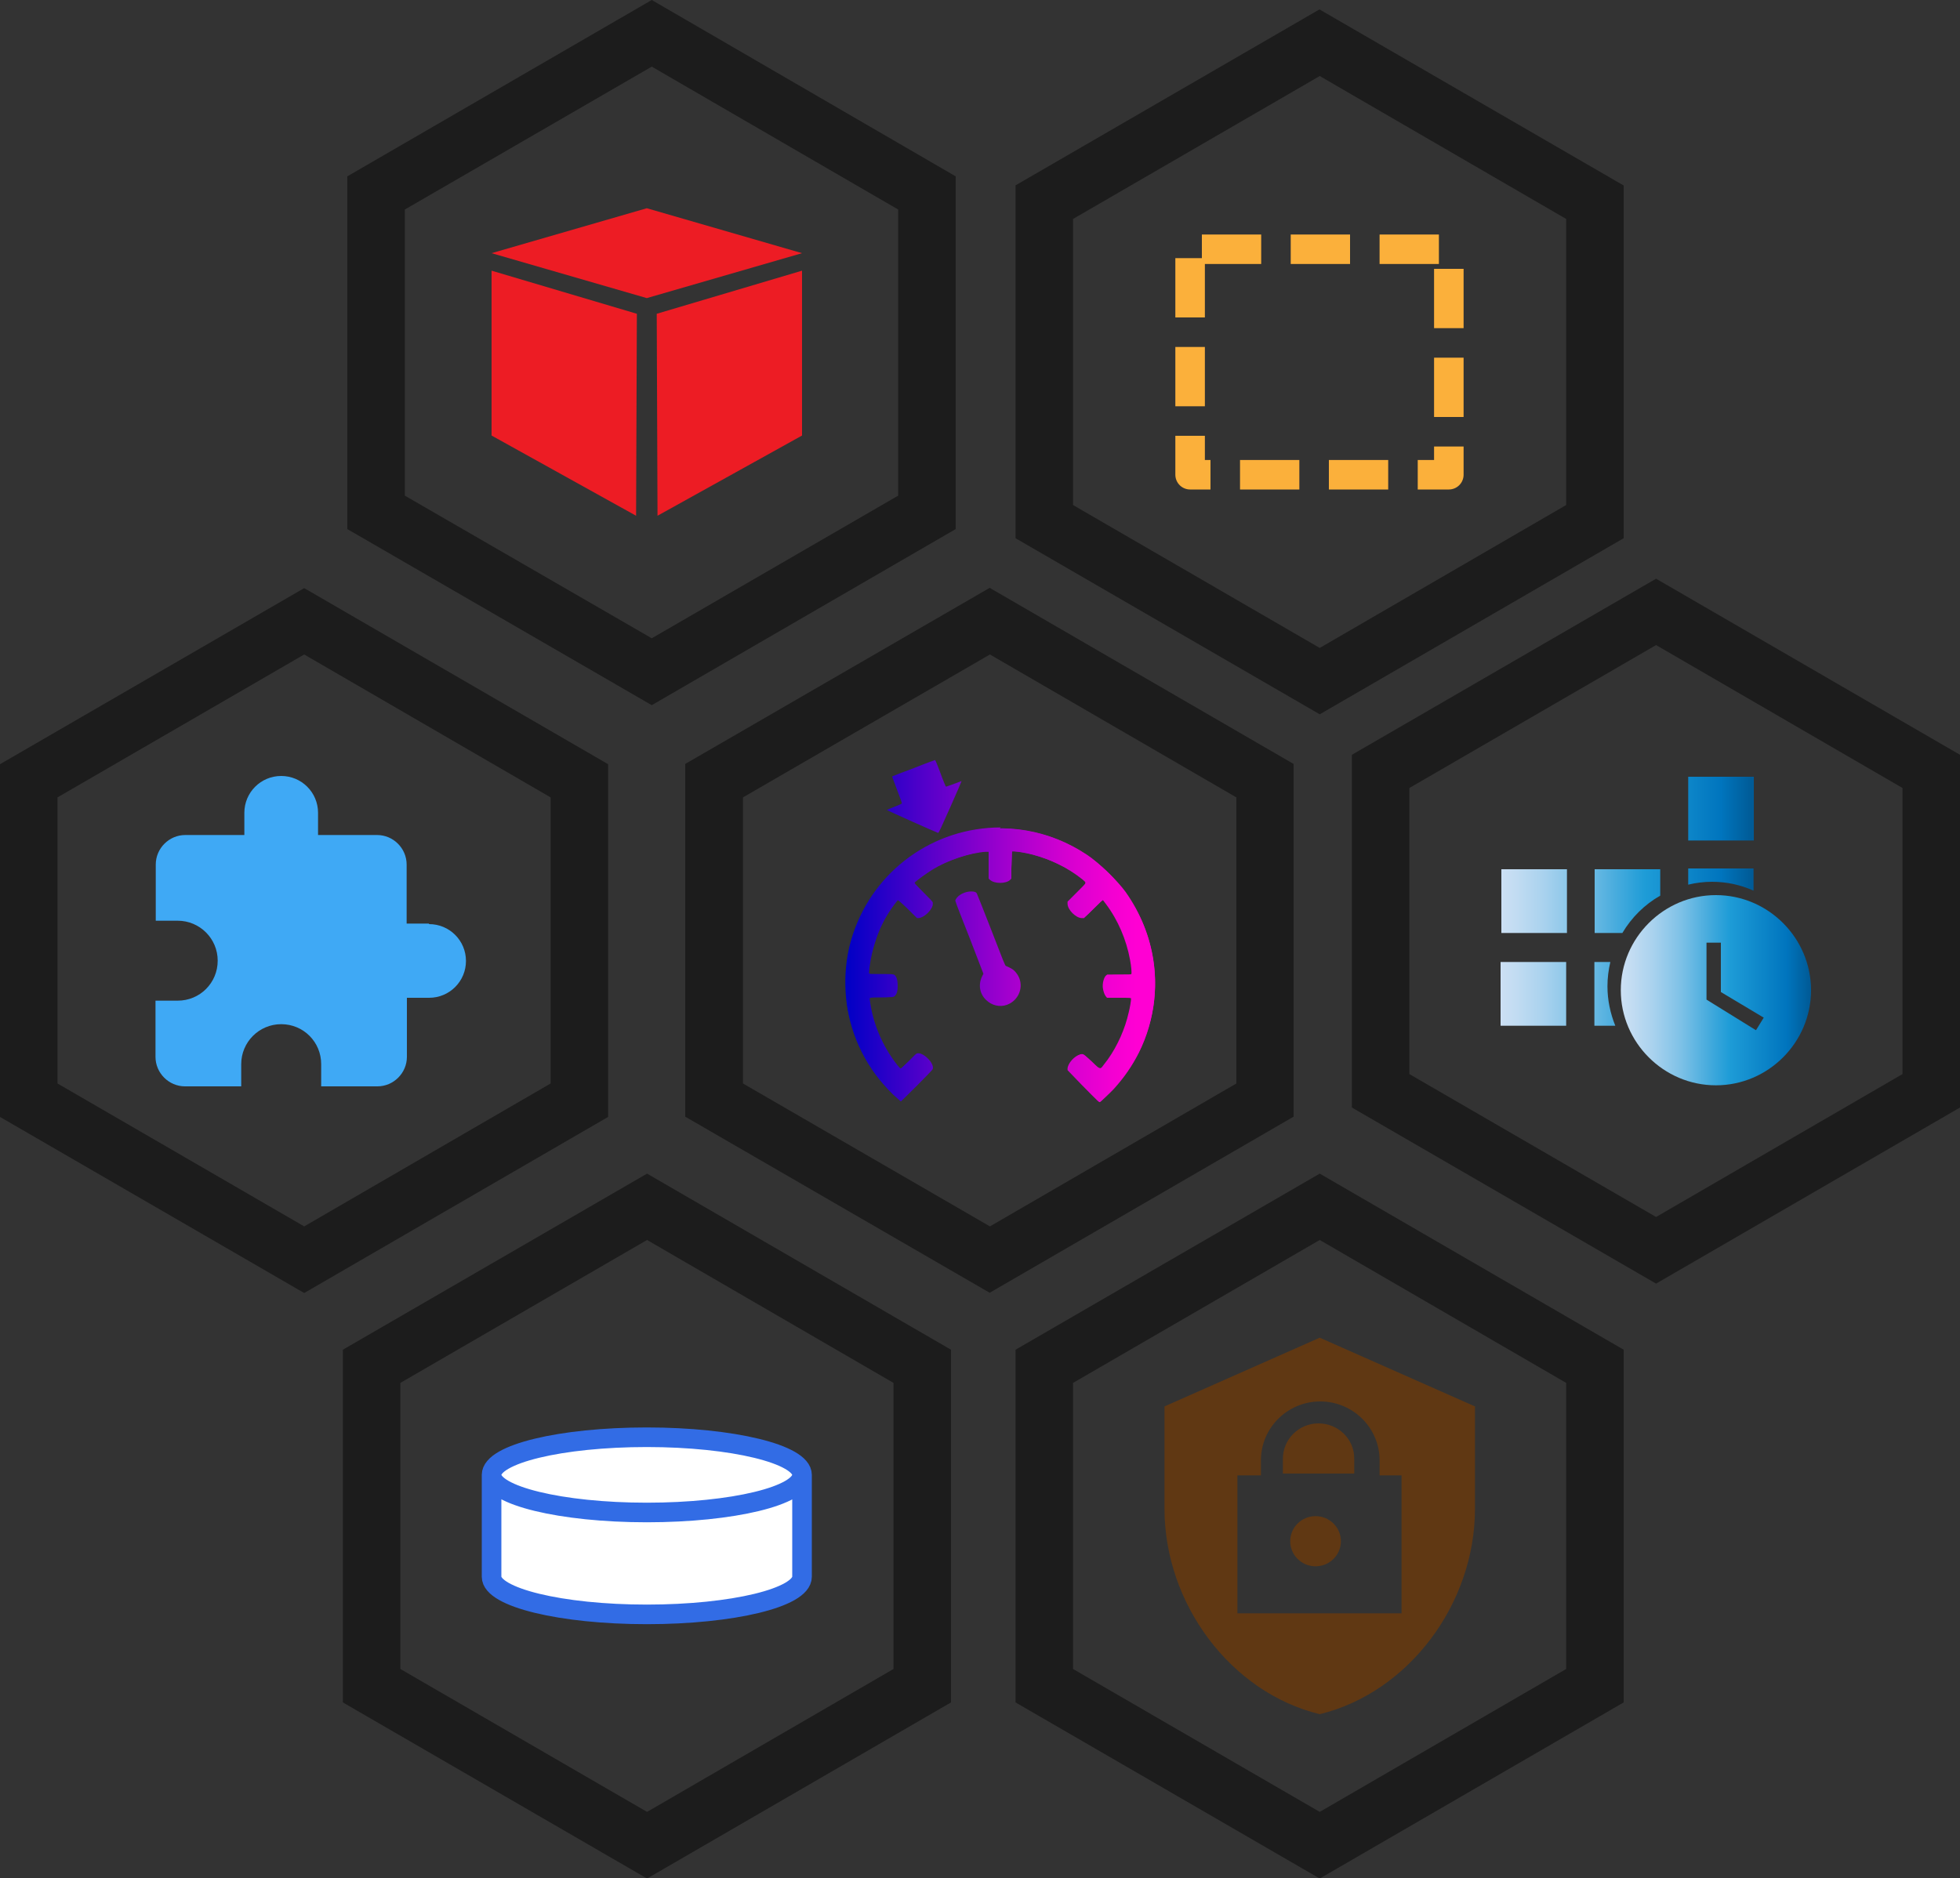 <?xml version="1.0" encoding="UTF-8"?>
<svg id="_풍부한리소스" data-name="풍부한리소스" xmlns="http://www.w3.org/2000/svg" xmlns:xlink="http://www.w3.org/1999/xlink" viewBox="0 0 75 71.89">
  <rect x="0" y="0" width="75" height="71.89" fill="#333333" stroke="none"/>
  <defs>
    <style>
      .cls-1 {
        fill: url(#cloud1-2);
      }

      .cls-2 {
        fill: url(#_하늘-2);
      }

      .cls-3 {
        stroke: #326ce5;
        stroke-width: .75px;
      }

      .cls-3, .cls-4 {
        fill: none;
        stroke-linejoin: round;
      }

      .cls-5 {
        fill: #3fa9f5;
      }

      .cls-6 {
        fill: #fff;
      }

      .cls-6, .cls-7 {
        fill-rule: evenodd;
      }

      .cls-8 {
        fill: #1c1c1c;
      }

      .cls-4 {
        stroke: #fbb03b;
        stroke-dasharray: 2.27 1.13;
        stroke-dashoffset: 9.75px;
        stroke-width: 1.13px;
      }

      .cls-9 {
        fill: #603813;
      }

      .cls-10 {
        fill: url(#_하늘);
      }

      .cls-7 {
        fill: #ed1c24;
      }

      .cls-11 {
        fill: url(#cloud1);
      }
    </style>
    <linearGradient id="_하늘" data-name="하늘" x1="57.42" y1="34.49" x2="67.11" y2="34.49" gradientUnits="userSpaceOnUse">
      <stop offset="0" stop-color="#cce0f4"/>
      <stop offset=".06" stop-color="#c2dcf2"/>
      <stop offset=".17" stop-color="#a9d2ee"/>
      <stop offset=".31" stop-color="#7fc2e7"/>
      <stop offset=".46" stop-color="#46abdd"/>
      <stop offset=".57" stop-color="#1e9cd7"/>
      <stop offset=".87" stop-color="#0075be"/>
      <stop offset=".99" stop-color="#005b97"/>
    </linearGradient>
    <linearGradient id="_하늘-2" data-name="하늘" x1="62.02" y1="37.9" x2="69.31" y2="37.9" xlink:href="#_하늘"/>
    <linearGradient id="cloud1" x1="32.34" y1="35.62" x2="44.23" y2="35.62" gradientUnits="userSpaceOnUse">
      <stop offset="0" stop-color="#0000c6"/>
      <stop offset=".01" stop-color="#0300c6"/>
      <stop offset=".28" stop-color="#5b00ca"/>
      <stop offset=".52" stop-color="#a100ce"/>
      <stop offset=".71" stop-color="#d400d0"/>
      <stop offset=".86" stop-color="#f300d2"/>
      <stop offset=".94" stop-color="#ff00d3"/>
    </linearGradient>
    <linearGradient id="cloud1-2" data-name="cloud1" x1="32.38" y1="36.92" x2="44.2" y2="36.92" xlink:href="#cloud1"/>
  </defs>
  <path id="path7415" class="cls-5" d="M16.41,35.35h-.85v-2.26c0-.62-.51-1.13-1.13-1.13h-2.26v-.85c0-.78-.63-1.41-1.41-1.41s-1.41.63-1.41,1.41v.85h-2.26c-.62,0-1.13.51-1.13,1.13v2.15h.84c.84,0,1.53.68,1.53,1.53s-.68,1.53-1.53,1.53h-.85v2.15c0,.62.51,1.13,1.13,1.13h2.15v-.85c0-.84.68-1.53,1.53-1.53s1.53.68,1.53,1.53v.85h2.15c.62,0,1.13-.51,1.13-1.13v-2.26h.85c.78,0,1.41-.63,1.41-1.41s-.63-1.41-1.41-1.41Z"/>
  <g id="layer1">
    <g id="g3341">
      <path id="path910" class="cls-7" d="M18.81,9.69l5.94-1.72,5.94,1.72-5.94,1.72-5.94-1.72Z"/>
      <path id="path912" class="cls-7" d="M18.81,10.35v6.32l5.53,3.07.03-7.73-5.56-1.65Z"/>
      <path id="path914" class="cls-7" d="M30.69,10.35v6.32l-5.53,3.07-.03-7.73,5.56-1.65Z"/>
    </g>
  </g>
  <g id="layer1-2" data-name="layer1">
    <g id="g3341-2" data-name="g3341">
      <ellipse id="ellipse7838-2" class="cls-9" cx="50.34" cy="58.99" rx=".97" ry=".96" pointer-events="none"/>
      <path id="path7840-40" class="cls-9" d="M50.5,51.2l-5.94,2.63v3.92c0,3.63,2.53,7.03,5.94,7.86,3.4-.83,5.94-4.22,5.94-7.86v-3.92l-5.94-2.63ZM53.64,61.75h-6.29v-5.28h.9v-.58c0-1.24,1.02-2.25,2.27-2.25s2.27,1.01,2.27,2.25v.58h.84v5.28Z" pointer-events="none"/>
      <path id="path7836-7" class="cls-9" d="M50.45,54.48c-.75,0-1.36.61-1.36,1.35v.57h2.73v-.58c0-.74-.61-1.34-1.37-1.34Z" pointer-events="none"/>
    </g>
  </g>
  <g id="layer1-3" data-name="layer1">
    <rect id="rect8790" class="cls-4" x="45.54" y="9.54" width="9.9" height="8.63"/>
  </g>
  <g id="layer1-4" data-name="layer1">
    <g id="g3341-3" data-name="g3341">
      <path id="path1114" class="cls-6" d="M18.81,56.45h0c0,.8,2.66,1.44,5.94,1.44s5.94-.65,5.94-1.44v3.9c0,.8-2.66,1.44-5.94,1.44s-5.94-.65-5.94-1.44v-3.9Z"/>
      <path id="path1116" class="cls-6" d="M18.81,56.45h0c0-.8,2.66-1.44,5.94-1.44s5.94.65,5.94,1.44h0c0,.8-2.66,1.44-5.94,1.44s-5.94-.65-5.94-1.44Z"/>
      <path id="path1120" class="cls-3" d="M30.69,56.45h0c0,.8-2.66,1.44-5.94,1.44s-5.94-.65-5.94-1.44h0c0-.8,2.66-1.44,5.94-1.44s5.94.65,5.94,1.44v3.9c0,.8-2.66,1.44-5.94,1.44s-5.94-.65-5.94-1.44v-3.9"/>
    </g>
  </g>
  <g id="g3340">
    <path id="rect9061" class="cls-10" d="M64.6,29.73v2.44h2.51v-2.44h-2.51ZM64.6,33.24v.62c.29-.07.6-.11.91-.11.57,0,1.1.12,1.59.34v-.85h-2.51ZM57.45,33.27v2.44h2.51v-2.44h-2.51ZM61.02,33.27v2.44h1.06c.35-.59.85-1.09,1.45-1.43v-1.01h-2.51ZM57.42,36.82v2.44h2.51v-2.44h-2.51ZM61.01,36.82v2.44h.8c-.19-.47-.3-.98-.3-1.51,0-.32.04-.63.11-.93h-.62Z"/>
    <path id="path9087" class="cls-2" d="M65.66,34.26c-2,0-3.64,1.64-3.64,3.64s1.64,3.64,3.64,3.64,3.64-1.64,3.64-3.64-1.64-3.64-3.64-3.64ZM67.19,39.43l-1.89-1.17v-2.18h.55v1.89l1.64.98-.29.47Z"/>
  </g>
  <g id="layer1-5" data-name="layer1">
    <g id="g3340-2" data-name="g3340">
      <path id="path6933" class="cls-11" d="M35.78,29.09s-.37.13-.79.3c-.43.16-.79.3-.81.31-.02,0-.04.02-.04.03s.09.24.19.51c.1.27.19.5.18.51,0,.01-.1.06-.29.13-.16.06-.28.12-.28.12,0,.02,1.93.88,1.96.88.02,0,.12-.21.46-.98.24-.54.43-.98.43-.99s0-.02-.01-.01c-.23.09-.57.21-.58.21-.01,0-.11-.23-.21-.51-.12-.33-.2-.51-.21-.51h0ZM38.29,31.67c-2.57,0-4.84,1.64-5.65,4.08-.3.89-.37,1.9-.21,2.85.22,1.33.9,2.55,1.93,3.46.06.05.11.1.11.1s.28-.27.61-.6c.34-.34.61-.62.61-.64.04-.09-.04-.27-.19-.41-.15-.15-.31-.22-.41-.19-.03,0-.15.12-.32.3-.16.16-.29.28-.3.28-.03,0-.18-.18-.33-.4-.35-.51-.61-1.08-.76-1.7-.05-.2-.11-.58-.1-.61,0-.01.1-.02.43-.02.46,0,.49,0,.55-.07.06-.07.09-.18.09-.34,0-.17-.01-.28-.07-.38-.06-.1-.06-.1-.55-.1-.24,0-.45,0-.46-.01-.02-.01-.02-.04,0-.22.09-.78.37-1.58.81-2.23.1-.15.28-.38.29-.38,0,0,.17.16.37.35l.35.35h.07c.2-.03.47-.27.53-.49,0-.04.01-.09,0-.11,0-.03-.1-.13-.36-.39-.32-.32-.35-.35-.33-.37.06-.07.43-.34.67-.49.6-.37,1.42-.64,2.05-.69h.11s0,.51,0,.51v.52s.06.05.06.05c.16.15.6.15.76,0l.05-.05v-.52s.01-.52.01-.52h.11c.13,0,.45.06.69.12.7.18,1.35.5,1.91.95.07.06.13.11.13.13s-.16.18-.35.37l-.35.35v.08c0,.23.32.55.55.55h.08s.35-.35.35-.35c.19-.19.35-.35.36-.35s.06.07.12.15c.47.62.79,1.38.93,2.14.05.26.07.52.05.55-.01.02-.1.02-.47.02h-.45l-.04.03c-.09.07-.15.3-.13.48.02.14.06.25.11.32l.05.06h.46c.45,0,.46,0,.46.04,0,.06-.04.33-.09.52-.14.63-.43,1.28-.8,1.8-.16.22-.29.38-.31.38-.01,0-.15-.13-.3-.28-.32-.32-.33-.33-.45-.29-.22.06-.46.33-.48.53v.07s.52.54.52.54c.68.69.69.7.72.68.05-.03.38-.34.53-.5.4-.44.7-.88.96-1.39.63-1.27.79-2.73.43-4.12-.29-1.14-.94-2.2-1.84-2.99-1.08-.95-2.47-1.47-3.91-1.47h0ZM37.16,34.12c-.24,0-.5.14-.58.29-.03.05-.03.07-.01.11,0,.03.25.66.54,1.4l.52,1.35-.05.1c-.15.31-.1.66.15.9.21.21.52.29.8.19.05-.02.14-.06.19-.1.37-.26.45-.78.16-1.13-.09-.12-.2-.18-.39-.26-.03-.01-.09-.16-.56-1.38-.29-.75-.54-1.37-.55-1.39-.03-.06-.1-.08-.22-.08Z"/>
      <path id="path3344" class="cls-1" d="M34.28,41.98c-.23-.2-.7-.74-.93-1.09-.4-.6-.74-1.43-.9-2.21-.11-.55-.1-1.66.02-2.22.48-2.26,2.13-4,4.33-4.57,1.65-.42,3.36-.13,4.8.83.44.29,1.19,1.02,1.48,1.43,1.12,1.6,1.42,3.54.81,5.36-.28.84-.72,1.56-1.37,2.23l-.41.43-.61-.61c-.36-.36-.61-.64-.61-.69,0-.19.32-.52.52-.52.04,0,.21.13.38.29.35.34.32.35.66-.14.43-.63.73-1.38.85-2.15l.03-.17h-.95l-.07-.13c-.08-.15-.07-.56.02-.67.04-.05.14-.07.52-.07h.47v-.16c0-.41-.24-1.26-.5-1.79-.14-.28-.56-.92-.6-.92-.02,0-.19.16-.38.35-.31.31-.37.35-.46.33-.17-.04-.43-.3-.46-.45-.02-.12,0-.16.32-.5.4-.43.41-.38-.08-.72-.62-.43-1.53-.78-2.18-.85l-.25-.03-.02.52c-.02.38-.04.54-.09.59-.09.09-.43.11-.61.04l-.15-.06v-1.07h-.15c-.4,0-1.36.3-1.86.58-.31.17-.86.57-.86.62,0,.02.16.2.35.4.32.32.35.37.32.47-.04.15-.3.41-.45.45-.1.03-.15,0-.47-.33-.21-.21-.38-.34-.4-.33-.07.04-.43.59-.58.88-.26.52-.59,1.73-.52,1.92.02.04.12.06.47.06.5,0,.55.02.6.25.02.07.02.21,0,.31-.04.27-.12.3-.63.3s-.47-.03-.36.49c.16.76.53,1.52,1.04,2.17l.08.1.33-.3c.19-.17.36-.3.41-.3.11,0,.39.25.46.41.05.12.04.13-.16.36-.11.13-.39.42-.61.63l-.4.4-.19-.16h0Z"/>
    </g>
  </g>
  <g>
    <path class="cls-8" d="M0,29.25v13.5l11.64,6.74,11.63-6.74v-13.5l-11.63-6.74L0,29.25ZM21.07,41.47l-9.43,5.47-9.44-5.47v-10.95l9.44-5.47,9.43,5.47v10.95Z"/>
    <path class="cls-8" d="M36.57,6.75L24.94,0l-11.65,6.75v13.5l11.65,6.74,11.63-6.74V6.75ZM34.37,18.97l-9.43,5.46-9.45-5.46v-10.95l9.45-5.47,9.43,5.47v10.95Z"/>
    <path class="cls-8" d="M37.87,22.5l-11.65,6.74v13.5l11.65,6.74,11.63-6.74v-13.5l-11.63-6.74ZM47.31,41.47l-9.43,5.47-9.45-5.47v-10.95l9.45-5.47,9.43,5.47v10.95Z"/>
    <path class="cls-8" d="M13.12,51.66v13.5l11.64,6.74,11.63-6.74v-13.5l-11.63-6.74-11.64,6.74ZM34.19,63.88l-9.43,5.47-9.44-5.47v-10.95l9.44-5.47,9.43,5.47v10.95Z"/>
    <path class="cls-8" d="M38.86,7.1v13.5l11.64,6.74,11.63-6.74V7.1L50.49.36l-11.64,6.74ZM59.93,19.33l-9.43,5.47-9.44-5.47v-10.95l9.44-5.47,9.43,5.47v10.95Z"/>
    <path class="cls-8" d="M51.73,28.89v13.5l11.64,6.74,11.63-6.74v-13.5l-11.63-6.74-11.64,6.74ZM72.8,41.11l-9.43,5.47-9.44-5.47v-10.95l9.44-5.47,9.43,5.47v10.95Z"/>
    <path class="cls-8" d="M38.86,51.66v13.5l11.64,6.74,11.63-6.74v-13.5l-11.63-6.74-11.64,6.74ZM59.93,63.88l-9.43,5.47-9.44-5.47v-10.95l9.44-5.47,9.43,5.47v10.95Z"/>
  </g>
</svg>